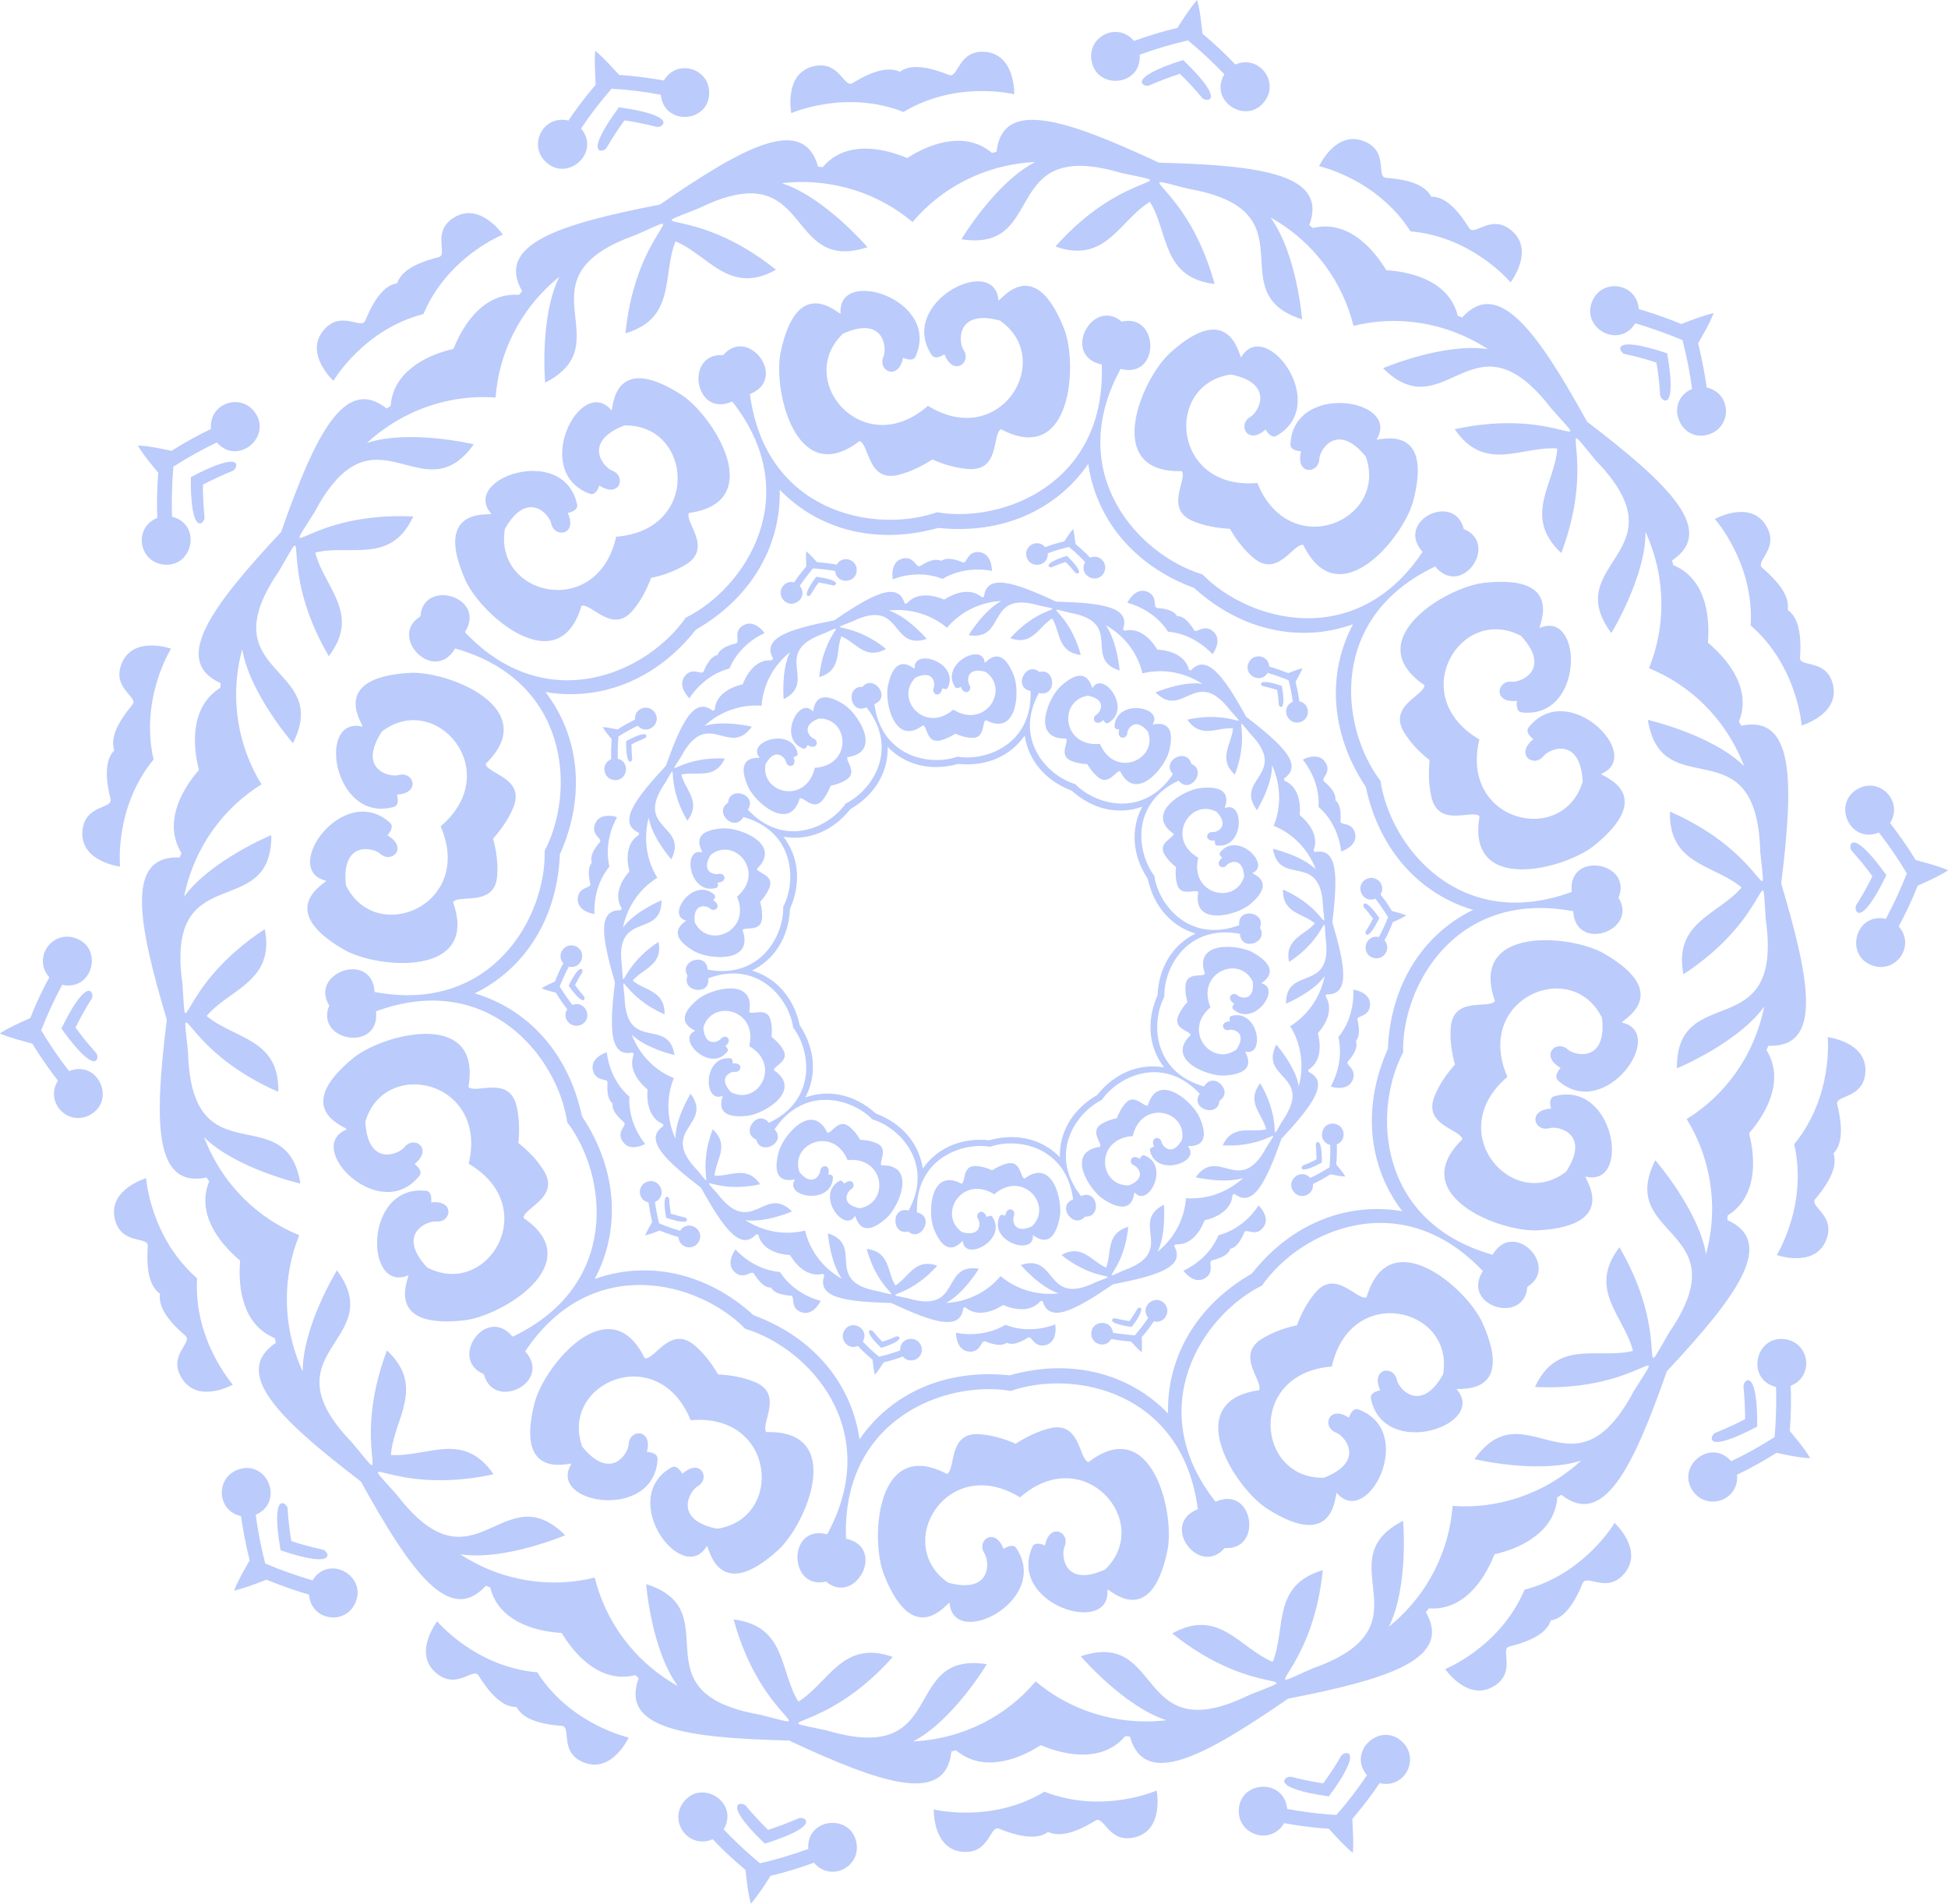 <svg width="1035" height="1012" viewBox="0 0 1035 1012" fill="none" xmlns="http://www.w3.org/2000/svg">
<g opacity="0.8" clip-path="url(#clip0_1503_12965)">
<path d="M324.766 47.125C333.667 47.62 342.445 48.733 351.099 50.341C352.706 67.039 376.813 65.431 376.813 49.228C376.813 36.241 359.629 31.046 352.706 42.796C346.648 41.683 338.613 40.446 328.97 39.828C324.766 35.251 321.305 31.293 316.236 26.964C315.742 33.643 316.236 38.838 316.483 45.023C310.178 52.444 305.357 58.999 302.019 64.07C288.791 60.855 280.508 76.687 289.78 85.84C301.401 97.219 319.45 81.016 308.695 68.276C313.64 60.978 318.956 53.928 324.89 47.249L324.766 47.125Z" fill="#567DF4" fill-opacity="0.5"/>
<path d="M631.113 21.398C638.036 27.088 644.464 33.148 650.522 39.456C641.992 53.804 662.514 66.792 672.033 53.681C679.698 43.167 668.819 28.943 656.332 34.262C652.129 29.809 646.319 24.119 638.901 17.935C638.159 11.75 637.788 6.555 636.058 0C631.731 5.071 629.011 9.524 625.549 14.843C616.03 17.069 608.365 19.666 602.555 21.769C593.777 11.379 577.706 19.295 579.931 32.159C582.651 48.115 606.758 45.765 605.522 29.067C613.805 26.098 622.211 23.501 630.989 21.522L631.113 21.398Z" fill="#567DF4" fill-opacity="0.5"/>
<path d="M893.942 180.708C896.167 189.367 897.898 198.025 899.011 206.683C883.681 213.362 892.706 235.873 908.036 230.802C920.398 226.72 920.027 208.909 906.799 205.941C905.934 199.88 904.574 191.84 902.225 182.44C905.316 176.998 908.036 172.545 910.508 166.361C903.956 167.969 899.134 169.948 893.324 172.174C884.299 168.463 876.634 165.99 870.7 164.258C869.711 150.652 852.033 147.684 846.346 159.31C839.176 173.906 860.068 186.027 868.846 171.803C877.253 174.277 885.659 177.245 893.819 180.708H893.942Z" fill="#567DF4" fill-opacity="0.5"/>
<path d="M1013.12 464.202C1009.9 472.489 1006.07 480.529 1001.99 488.321C985.673 484.611 979.739 508.235 995.192 513.183C1007.55 517.264 1017.82 502.422 1008.79 492.279C1011.76 486.837 1015.34 479.663 1018.93 470.634C1024.62 468.036 1029.44 466.057 1035.12 462.47C1028.94 459.873 1023.87 458.76 1017.82 457.028C1012.75 448.741 1007.93 442.185 1004.22 437.362C1011.39 425.859 998.901 412.995 987.404 419.056C973.063 426.601 982.83 448.741 998.283 442.433C1003.72 449.359 1008.67 456.657 1013.24 464.326L1013.12 464.202Z" fill="#567DF4" fill-opacity="0.5"/>
<path d="M942.898 763.651C935.357 768.475 927.692 772.804 919.78 776.515C908.777 763.899 890.11 779.483 899.629 792.594C907.294 803.108 924.231 797.171 922.871 783.689C928.434 781.091 935.604 777.257 943.887 772.062C950.069 773.299 955.014 774.536 961.813 774.907C958.352 769.217 954.89 765.259 950.934 760.435C951.676 750.788 951.676 742.624 951.429 736.44C964.038 731.369 961.442 713.558 948.585 711.702C932.514 709.352 927.445 733.1 943.64 737.058C943.887 745.84 943.64 754.746 942.898 763.528V763.651Z" fill="#567DF4" fill-opacity="0.5"/>
<path d="M710.233 964.521C701.332 964.026 692.555 962.913 683.901 961.305C682.294 944.607 658.187 946.215 658.187 962.418C658.187 975.406 675.371 980.601 682.294 968.85C688.351 969.963 696.387 971.2 706.03 971.819C710.233 976.395 713.695 980.353 718.764 984.682C719.258 978.003 718.764 972.808 718.516 966.624C724.821 959.203 729.643 952.647 732.981 947.576C746.209 950.792 754.492 934.96 745.22 925.807C733.599 914.427 715.549 930.63 726.305 943.37C721.36 950.668 716.044 957.718 710.11 964.397L710.233 964.521Z" fill="#567DF4" fill-opacity="0.5"/>
<path d="M403.887 990.248C396.964 984.558 390.536 978.498 384.478 972.19C393.008 957.842 372.486 944.854 362.967 957.965C355.302 968.479 366.181 982.827 378.667 977.384C382.871 981.837 388.681 987.527 396.099 993.711C396.841 999.896 397.211 1005.09 398.942 1011.65C403.269 1006.57 405.989 1002.12 409.45 996.804C418.97 994.577 426.635 991.98 432.445 989.877C441.222 1000.27 457.294 992.351 455.069 979.487C452.349 963.531 428.242 965.882 429.478 982.579C421.195 985.548 412.788 988.145 404.011 990.124L403.887 990.248Z" fill="#567DF4" fill-opacity="0.5"/>
<path d="M140.934 830.937C138.709 822.279 136.978 813.621 135.865 804.963C151.195 798.284 142.17 775.773 126.841 780.844C114.478 784.925 114.849 802.737 128.077 805.705C128.942 811.766 130.302 819.806 132.651 829.206C129.56 834.648 126.841 839.101 124.368 845.285C130.92 843.677 135.742 841.698 141.552 839.472C150.577 843.183 158.242 845.656 164.176 847.388C165.165 860.994 182.843 863.962 188.53 852.336C195.701 837.74 174.808 825.619 166.03 839.843C157.624 837.369 149.217 834.401 141.058 830.937H140.934Z" fill="#567DF4" fill-opacity="0.5"/>
<path d="M21.882 547.444C25.096 539.157 28.928 531.117 33.008 523.325C49.327 527.036 55.261 503.411 39.808 498.464C27.445 494.382 17.184 509.225 26.209 519.367C23.242 524.809 19.657 531.983 16.071 541.012C10.385 543.61 5.563 545.589 -0.124 549.176C6.058 551.773 11.126 552.886 17.184 554.618C22.253 562.905 27.074 569.461 30.783 574.285C23.613 585.788 36.099 598.651 47.596 592.59C61.937 585.045 52.17 562.905 36.717 569.213C31.277 562.287 26.332 554.989 21.758 547.321L21.882 547.444Z" fill="#567DF4" fill-opacity="0.5"/>
<path d="M92.102 247.995C99.643 243.171 107.308 238.842 115.22 235.131C126.222 247.748 144.89 232.163 135.371 219.052C127.706 208.538 110.769 214.475 112.129 227.957C106.566 230.555 99.396 234.389 91.113 239.584C84.931 238.347 79.986 237.11 73.187 236.739C76.648 242.429 80.11 246.387 84.066 251.211C83.324 260.859 83.324 269.022 83.571 275.206C70.962 280.278 73.558 298.089 86.415 299.944C102.486 302.294 107.555 278.546 91.36 274.588C91.113 265.806 91.36 256.901 92.102 248.119V247.995Z" fill="#567DF4" fill-opacity="0.5"/>
<path d="M331.813 63.947C337.5 64.813 343.063 65.926 348.874 67.41C351.717 68.152 361.607 61.597 328.846 57.02C309.189 83.613 320.81 81.139 322.294 78.542C325.261 73.347 328.475 68.523 331.813 63.947Z" fill="#567DF4" fill-opacity="0.5"/>
<path d="M626.909 39.209C630.989 43.167 634.945 47.496 638.777 52.073C640.632 54.299 652.5 54.794 628.64 31.912C597.115 41.807 607.994 46.63 610.591 45.394C616.03 43.044 621.47 40.941 626.909 39.209Z" fill="#567DF4" fill-opacity="0.5"/>
<path d="M880.096 192.706C881.085 198.272 881.703 204.086 882.074 210.023C882.321 212.991 891.47 220.289 885.783 187.759C854.505 177.245 860.44 187.511 863.283 188.13C869.093 189.367 874.657 190.851 880.096 192.706Z" fill="#567DF4" fill-opacity="0.5"/>
<path d="M994.821 465.686C992.349 470.758 989.505 475.829 986.291 480.9C984.684 483.374 987.898 494.753 1002.24 465.068C983.077 438.228 981.841 449.978 983.819 452.081C987.775 456.533 991.483 460.986 994.821 465.686Z" fill="#567DF4" fill-opacity="0.5"/>
<path d="M927.198 754.127C922.129 756.848 916.937 759.198 911.373 761.425C908.654 762.538 904.45 773.546 933.626 758.085C933.873 725.06 925.961 733.842 926.332 736.811C926.95 742.748 927.198 748.561 927.198 754.251V754.127Z" fill="#567DF4" fill-opacity="0.5"/>
<path d="M703.063 947.699C697.376 946.834 691.813 945.72 686.003 944.236C683.159 943.494 673.269 950.049 706.03 954.626C725.687 928.033 714.066 930.507 712.582 933.104C709.615 938.299 706.401 943.123 703.063 947.699Z" fill="#567DF4" fill-opacity="0.5"/>
<path d="M408.091 972.437C404.011 968.479 400.055 964.15 396.222 959.573C394.368 957.347 382.5 956.852 406.36 979.735C437.885 969.839 427.005 965.016 424.409 966.253C418.97 968.603 413.53 970.705 408.091 972.437Z" fill="#567DF4" fill-opacity="0.5"/>
<path d="M154.78 818.94C153.791 813.374 153.173 807.56 152.802 801.623C152.555 798.655 143.407 791.357 149.093 823.887C180.371 834.401 174.437 824.135 171.593 823.516C165.783 822.279 160.22 820.795 154.78 818.94Z" fill="#567DF4" fill-opacity="0.5"/>
<path d="M40.178 545.96C42.651 540.889 45.495 535.818 48.709 530.746C50.316 528.273 47.102 516.893 32.637 546.578C51.799 573.419 53.036 561.668 51.058 559.566C47.102 555.113 43.393 550.66 40.055 545.96H40.178Z" fill="#567DF4" fill-opacity="0.5"/>
<path d="M107.802 257.519C112.871 254.922 118.063 252.448 123.626 250.221C126.346 249.108 130.549 238.1 101.374 253.561C101.126 286.586 109.038 277.804 108.668 274.835C108.049 268.898 107.802 263.085 107.802 257.395V257.519Z" fill="#567DF4" fill-opacity="0.5"/>
<path d="M478.31 38.22C473.242 35.746 465.7 36.364 452.967 44.157C448.269 47.125 446.044 31.541 431.703 35.375C416.373 39.457 420.453 60.112 420.453 60.112C420.453 60.112 449.258 47.373 480.041 59.494C508.351 42.425 538.887 50.094 538.887 50.094C538.887 50.094 539.505 29.067 523.681 27.582C508.97 26.222 509.34 41.807 504.148 39.828C490.302 34.262 482.761 34.756 478.187 38.096L478.31 38.22Z" fill="#567DF4" fill-opacity="0.5"/>
<path d="M760.426 104.516C757.83 99.569 751.401 95.611 736.442 94.498C730.879 94.127 738.173 80.15 724.45 74.955C709.615 69.265 700.838 88.313 700.838 88.313C700.838 88.313 731.621 94.993 749.423 122.946C782.431 125.791 802.582 150.034 802.582 150.034C802.582 150.034 815.439 133.46 803.448 122.822C792.321 113.051 783.42 125.915 780.577 121.214C772.665 108.475 766.236 104.516 760.549 104.516H760.426Z" fill="#567DF4" fill-opacity="0.5"/>
<path d="M949.821 324.063C950.687 318.497 947.72 311.571 936.346 301.799C932.143 298.212 946.113 291.286 938.077 278.917C929.423 265.559 911.126 275.825 911.126 275.825C911.126 275.825 932.143 299.326 930.165 332.35C955.137 354.12 957.239 385.536 957.239 385.536C957.239 385.536 977.39 379.599 973.929 364.138C970.714 349.667 955.879 354.985 956.374 349.419C957.363 334.453 954.519 327.527 949.945 324.187L949.821 324.063Z" fill="#567DF4" fill-opacity="0.5"/>
<path d="M974.052 612.999C978.008 609.041 979.739 601.62 976.154 587.024C974.794 581.582 990.247 584.303 991.112 569.584C991.978 553.629 971.085 551.155 971.085 551.155C971.085 551.155 974.299 582.448 953.283 608.051C960.7 640.334 944.011 666.927 944.011 666.927C944.011 666.927 963.791 673.977 970.096 659.382C975.906 645.776 960.948 641.324 964.533 637.118C974.176 625.615 975.906 618.318 974.176 612.875L974.052 612.999Z" fill="#567DF4" fill-opacity="0.5"/>
<path d="M823.97 861.118C829.533 860.252 835.22 855.18 840.906 841.327C843.008 836.132 854.011 847.388 863.283 835.885C873.297 823.516 857.843 809.292 857.843 809.292C857.843 809.292 842.019 836.504 810 844.791C797.143 875.342 767.843 886.968 767.843 886.968C767.843 886.968 779.711 904.285 793.434 896.245C806.167 888.7 796.648 876.207 801.964 874.971C816.428 871.384 822.239 866.436 823.97 861.118Z" fill="#567DF4" fill-opacity="0.5"/>
<path d="M556.69 973.426C561.758 975.9 569.299 975.282 582.033 967.489C586.731 964.521 588.956 980.106 603.297 976.271C618.626 972.19 614.547 951.534 614.547 951.534C614.547 951.534 585.742 964.274 554.959 952.152C526.648 969.221 496.113 961.552 496.113 961.552C496.113 961.552 495.494 982.579 511.319 984.064C526.03 985.424 525.659 969.839 530.852 971.818C544.698 977.384 552.239 976.89 556.813 973.55L556.69 973.426Z" fill="#567DF4" fill-opacity="0.5"/>
<path d="M274.451 907.129C277.047 912.077 283.599 916.035 298.434 917.148C303.997 917.519 296.703 931.496 310.426 936.691C325.261 942.381 334.038 923.333 334.038 923.333C334.038 923.333 303.255 916.654 285.453 888.7C252.445 885.855 232.294 861.612 232.294 861.612C232.294 861.612 219.437 878.186 231.429 888.824C242.555 898.595 251.456 885.731 254.299 890.432C262.211 903.171 268.64 907.129 274.327 907.129H274.451Z" fill="#567DF4" fill-opacity="0.5"/>
<path d="M85.055 687.583C84.189 693.149 87.156 700.075 98.53 709.847C102.733 713.434 88.64 720.36 96.799 732.729C105.453 746.088 123.75 735.821 123.75 735.821C123.75 735.821 102.733 712.321 104.711 679.296C79.739 657.527 77.637 626.11 77.637 626.11C77.637 626.11 57.486 632.047 60.948 647.508C64.162 661.979 78.997 656.661 78.503 662.227C77.514 677.193 80.357 684.12 84.931 687.459L85.055 687.583Z" fill="#567DF4" fill-opacity="0.5"/>
<path d="M60.824 398.647C56.868 402.605 55.137 410.027 58.722 424.622C60.082 430.064 44.629 427.343 43.764 442.062C42.898 458.018 63.791 460.491 63.791 460.491C63.791 460.491 60.577 429.198 81.593 403.595C74.176 371.312 90.865 344.719 90.865 344.719C90.865 344.719 71.085 337.669 64.78 352.264C58.97 365.87 73.928 370.323 70.343 374.528C60.7 386.031 58.97 393.329 60.7 398.771L60.824 398.647Z" fill="#567DF4" fill-opacity="0.5"/>
<path d="M211.03 150.529C205.467 151.394 199.78 156.466 194.093 170.319C191.992 175.514 180.989 164.258 171.717 175.761C161.703 188.13 177.157 202.354 177.157 202.354C177.157 202.354 192.981 175.143 225 166.855C237.857 136.304 267.157 124.678 267.157 124.678C267.157 124.678 255.288 107.361 241.566 115.401C228.832 122.946 238.352 135.439 233.036 136.676C218.571 140.262 212.761 145.21 211.03 150.529Z" fill="#567DF4" fill-opacity="0.5"/>
<path d="M497.843 272.238C464.341 283.865 406.607 272.238 398.448 209.404C418.97 201.241 397.459 173.04 384.231 188.748C363.709 187.264 368.777 222.391 389.052 213.362C428.242 263.085 396.099 312.56 364.327 328.269C344.052 357.459 290.522 381.949 247.005 335.937C258.874 317.26 224.876 307.118 223.393 327.526C205.962 338.287 230.687 363.767 241.813 344.595C302.761 361.788 305.852 420.664 289.409 452.081C290.151 487.579 261.223 538.91 199.038 527.159C197.679 505.019 164.176 516.893 174.931 534.333C167.143 553.381 202.129 559.442 199.78 537.425C259.121 515.533 296.209 561.297 301.401 596.425C322.912 624.749 329.588 683.254 272.349 710.342C258.256 693.273 238.104 722.463 257.143 730.255C262.088 750.169 293.86 734.585 279.025 718.134C314.135 665.443 371.126 680.78 395.975 706.136C429.973 716.402 469.78 759.817 439.492 815.353C418.104 809.787 418.97 845.285 438.874 840.462C454.574 853.696 471.14 822.28 449.506 817.703C447.033 754.375 502.047 733.224 537.033 739.161C570.536 727.534 628.269 739.161 636.429 801.995C615.907 810.158 637.418 838.359 650.646 822.651C671.168 824.135 666.099 789.007 645.824 798.037C606.635 748.314 638.777 698.839 670.549 683.13C690.824 653.94 744.354 629.45 787.871 675.462C776.003 694.138 810 704.281 811.484 683.872C828.915 673.111 804.19 647.632 793.063 666.803C732.115 649.611 729.025 590.735 745.467 559.318C744.725 523.82 773.654 472.489 835.838 484.24C837.198 506.38 870.701 494.506 859.945 477.066C867.733 458.018 832.747 451.957 835.096 473.973C775.756 495.866 738.668 450.102 733.475 414.974C711.964 386.649 705.288 328.145 762.527 301.057C776.621 318.126 796.772 288.936 777.734 281.143C772.788 261.23 741.016 276.814 755.852 293.265C720.742 345.956 663.75 330.619 638.901 305.263C604.904 294.996 565.096 251.582 595.385 196.046C616.772 201.612 615.907 166.113 596.003 170.937C580.302 157.702 563.736 189.119 585.371 193.696C587.843 257.024 532.83 278.175 497.843 272.238ZM358.887 128.265C376.442 135.439 387.445 157.208 412.294 143.355C367.788 107.609 337.624 124.307 371.25 110.701C432.445 80.768 416.25 146.076 460.879 131.357C460.879 131.357 438.132 104.764 415.385 97.343C442.706 94.25 467.308 103.156 484.863 117.999C499.698 100.311 522.569 87.448 550.014 86.087C528.75 97.095 510.824 127.151 510.824 127.151C557.184 134.325 530.357 72.605 595.755 91.9C631.236 99.693 598.723 88.313 560.769 130.986C587.473 140.51 594.766 117.133 610.962 107.238C620.975 123.317 617.143 147.56 645.33 150.9C630.247 95.858 596.126 91.529 631.36 100.311C698.489 112.062 646.937 155.476 691.813 169.7C691.813 169.7 689.093 134.82 675 115.525C698.983 129.007 713.571 150.652 719.135 173.164C741.511 167.598 767.473 170.566 790.591 185.532C766.978 181.945 734.835 195.675 734.835 195.675C768.214 228.823 782.679 163.021 824.217 217.073C848.324 244.284 828.668 215.96 772.912 228.081C788.984 251.582 808.516 236.863 827.431 238.347C826.071 257.272 808.764 274.464 829.533 293.883C849.684 240.45 824.588 216.825 847.953 244.779C895.302 293.76 828.173 298.583 856.113 336.432C856.113 336.432 874.409 306.623 874.286 282.628C885.659 307.613 884.794 333.835 876.14 355.109C897.528 363.767 916.813 381.455 926.703 407.182C909.643 390.36 875.522 382.568 875.522 382.568C883.063 428.951 933.379 384.299 935.234 452.452C938.819 488.692 939.56 454.183 887.266 431.301C886.525 459.749 910.879 459.378 925.343 471.623C913.104 486.095 888.997 489.929 894.437 517.759C942.157 486.466 935.604 452.575 938.201 488.816C947.72 556.35 890.604 520.728 890.975 567.729C890.975 567.729 923.242 554.371 937.335 534.952C931.896 561.916 915.824 582.572 896.168 594.693C908.283 614.236 913.599 639.963 906.429 666.556C902.473 642.932 879.478 616.586 879.478 616.586C858.338 658.516 925.343 652.084 886.772 708.239C868.352 739.656 889.244 712.197 860.44 662.845C843.132 685.357 863.036 699.457 867.61 717.887C849.19 722.463 827.431 711.331 815.563 737.058C872.555 739.779 887.266 708.486 867.981 739.408C835.962 799.645 810.742 737.182 783.42 775.402C783.42 775.402 817.418 783.565 840.165 776.144C819.89 794.697 794.794 801.995 771.799 800.263C770.069 823.269 759.313 847.141 737.926 864.457C748.558 843.059 745.467 808.179 745.467 808.179C703.681 829.701 761.662 863.839 697.5 886.597C664.121 901.193 697.129 891.174 702.816 834.401C675.618 842.441 683.407 865.57 676.236 883.134C658.681 875.96 647.679 854.191 622.83 868.044C667.335 903.79 697.5 887.092 663.874 900.698C602.679 930.63 618.874 865.323 574.245 880.166C574.245 880.166 596.992 906.759 619.739 914.18C592.418 917.272 567.816 908.366 550.261 893.524C535.426 911.211 512.555 924.075 485.11 925.435C506.374 914.427 524.299 884.371 524.299 884.371C477.94 877.197 504.767 938.917 439.368 919.622C403.887 911.83 436.401 923.209 474.354 880.537C447.651 871.013 440.357 894.39 424.162 904.285C414.148 888.205 417.981 864.086 389.794 860.623C404.876 915.664 438.997 919.993 403.764 911.211C336.635 899.461 388.187 856.046 343.31 841.822C343.31 841.822 346.03 876.702 360.124 895.998C336.14 882.516 321.552 860.87 315.989 838.359C293.613 843.925 267.527 840.956 244.533 825.99C268.146 829.577 300.288 815.848 300.288 815.848C266.909 782.699 252.445 848.501 210.907 794.45C186.799 767.238 206.456 795.563 262.212 783.441C246.14 759.941 226.607 774.66 207.692 773.175C209.052 754.251 226.36 737.058 205.591 717.639C185.44 771.073 210.536 794.697 187.17 766.744C139.821 717.763 206.951 712.939 179.011 675.091C179.011 675.091 160.714 704.899 160.838 728.895C149.464 703.91 150.33 677.688 158.984 656.414C137.596 647.755 118.31 630.068 108.42 604.341C125.481 621.162 159.602 628.955 159.602 628.955C152.06 582.572 101.745 627.223 99.89 559.071C96.305 522.83 95.563 557.339 147.857 580.222C148.599 551.773 124.245 552.144 109.78 539.899C122.019 525.428 146.126 521.593 140.687 493.763C92.967 525.057 99.519 558.947 96.923 522.707C87.404 455.173 144.519 490.795 144.148 443.793C144.148 443.793 111.882 457.152 97.788 476.571C103.228 449.607 119.299 428.951 138.956 416.829C126.841 397.287 121.525 371.559 128.695 344.967C132.651 368.591 155.646 394.937 155.646 394.937C176.786 353.006 109.78 359.438 148.352 303.284C166.772 271.867 145.879 299.326 174.684 348.677C191.992 326.166 172.088 312.065 167.514 293.636C185.934 289.059 207.692 300.191 219.56 274.464C162.569 271.743 147.857 303.036 167.143 272.114C199.162 211.878 224.382 274.341 251.703 236.121C251.703 236.121 217.706 227.957 194.959 235.379C215.234 216.825 240.33 209.528 263.324 211.26C264.931 188.253 275.81 164.382 297.198 147.065C286.566 168.463 289.657 203.343 289.657 203.343C331.442 181.822 273.462 147.684 337.624 124.925C371.003 110.33 337.995 120.349 332.308 177.122C359.505 169.082 351.717 145.952 358.887 128.388V128.265ZM493.146 215.589C459.025 245.645 421.937 202.478 447.775 177.369C469.533 167.474 471.387 184.667 469.409 189.49C466.071 197.035 477.321 202.725 479.794 190.109C482.39 191.222 485.357 191.84 486.47 189.367C500.069 158.816 444.313 141.499 446.662 166.732C445.673 167.226 423.668 144.715 414.766 187.264C410.563 207.054 422.926 260.364 456.676 234.389C461.992 236.121 460.879 256.529 477.445 252.324C483.75 250.716 489.808 247.748 495.371 244.161C501.429 246.882 507.981 248.737 514.409 249.232C531.47 250.592 527.019 230.679 531.841 228.081C569.423 248.119 572.761 193.448 565.343 174.648C549.396 134.202 531.593 160.053 530.481 159.682C528.626 134.449 476.58 160.795 495 188.625C496.484 190.851 499.327 189.861 501.799 188.253C506.374 200.251 516.511 192.83 511.937 185.903C509.093 181.574 508.104 164.134 531.223 170.319C561.016 190.851 531.593 239.584 492.898 215.589H493.146ZM327.363 285.349C317.349 329.753 262.088 316.642 268.269 281.02C280.014 260.24 291.758 272.98 292.871 278.175C294.602 286.215 307.088 284.236 301.648 272.609C304.492 271.99 307.212 270.63 306.593 268.032C299.67 235.379 244.286 254.179 261.099 273.104C260.481 274.093 229.574 268.775 247.376 308.478C255.659 326.908 296.951 362.778 308.942 321.961C314.258 320.229 325.385 337.422 336.264 324.311C340.467 319.363 343.558 313.426 345.907 307.118C352.459 305.757 358.764 303.407 364.327 300.068C378.915 291.162 363.585 277.556 366.058 272.609C408.214 266.672 378.791 220.536 361.854 209.652C325.261 186.274 325.879 217.691 324.89 218.062C308.571 198.643 281.868 250.716 313.269 262.343C315.865 263.332 317.473 260.735 318.462 258.014C329.217 265.064 333.049 253.066 325.261 250.098C320.44 248.242 309.437 234.76 331.69 226.102C367.788 225.236 372.734 281.886 327.239 285.225L327.363 285.349ZM234.148 439.217C252.198 481.024 199.657 502.916 183.832 470.51C181.113 446.762 198.173 450.225 202.005 453.689C208.187 459.254 217.088 450.349 205.838 443.917C207.692 441.691 209.176 439.093 207.198 437.238C182.349 414.85 148.723 462.594 173.324 468.036C173.448 469.15 145.261 483.126 182.967 504.772C200.522 514.791 254.918 519.614 240.701 479.416C243.915 474.963 263.077 482.261 264.19 465.192C264.684 458.76 263.695 452.081 261.964 445.649C266.415 440.701 270.247 435.135 272.72 429.075C279.272 413.366 258.874 411.387 258.008 405.945C288.668 376.26 237.734 356.346 217.582 357.583C174.19 360.18 193.228 385.165 192.61 386.155C168.008 380.094 177.033 437.733 209.176 428.827C211.772 428.085 211.648 425.117 210.907 422.272C223.764 421.53 219.808 409.655 211.772 411.882C206.703 413.242 189.89 408.79 202.871 388.752C231.552 366.736 268.764 409.779 234.025 439.217H234.148ZM249.231 618.565C288.42 641.818 258.874 690.428 226.854 673.483C210.659 655.919 226.484 648.745 231.676 649.116C239.959 649.982 241.813 637.489 229.08 638.974C229.327 636.129 229.08 633.036 226.236 632.789C192.981 629.326 193.846 687.707 216.964 677.688C217.706 678.554 203.118 706.384 246.387 701.683C266.415 699.581 313.393 671.256 278.159 647.261C278.159 641.695 297.94 636.376 288.791 621.905C285.33 616.339 280.632 611.515 275.44 607.433C276.058 600.754 275.934 594.075 274.451 587.767C270.495 571.192 252.816 581.582 248.86 577.624C256.277 535.694 203.365 549.423 187.665 562.287C154.038 589.869 184.203 598.899 184.327 600.135C160.838 609.659 202.006 651.095 222.775 624.873C224.506 622.77 222.527 620.42 220.302 618.565C230.316 610.402 220.055 603.104 214.863 609.659C211.525 613.741 195.33 619.926 194.093 596.054C204.354 561.421 259.739 574.285 248.984 618.565H249.231ZM366.799 754.746C412.17 750.54 416.745 807.19 381.016 812.384C357.651 807.684 366.181 792.471 370.632 789.873C377.802 785.668 372.115 774.536 362.596 783.194C361.113 780.72 359.011 778.494 356.662 779.854C327.734 796.552 362.72 843.43 375.577 821.537C376.69 821.785 381.264 852.954 413.407 823.764C428.365 810.158 449.753 759.817 407.102 761.054C403.887 756.601 416.744 740.645 400.797 734.337C394.739 731.863 388.187 730.75 381.511 730.379C378.173 724.566 374.093 719.247 369.148 715.042C356.168 703.91 348.008 722.71 342.569 721.845C323.901 683.501 289.162 725.803 284.093 745.345C273.214 787.399 302.885 777.01 303.626 777.875C290.275 799.397 347.885 808.674 349.368 775.278C349.368 772.557 346.525 771.815 343.681 771.567C347.019 759.199 334.409 759.198 334.038 767.486C333.791 772.681 324.272 787.276 309.313 768.723C297.321 734.585 349.739 712.444 366.923 754.622L366.799 754.746ZM541.854 795.81C575.975 765.754 613.063 808.921 587.225 834.03C565.467 843.925 563.613 826.732 565.591 821.908C568.929 814.363 557.679 808.674 555.206 821.29C552.61 820.177 549.643 819.558 548.53 822.032C534.931 852.583 590.687 869.9 588.338 844.667C589.327 844.172 611.332 866.684 620.233 824.135C624.437 804.345 612.074 751.035 578.324 777.01C573.008 775.278 574.121 754.869 557.555 759.075C551.25 760.683 545.192 763.651 539.629 767.238C533.571 764.517 527.019 762.662 520.591 762.167C503.53 760.806 507.981 780.72 503.159 783.318C465.577 763.28 462.239 817.95 469.657 836.751C485.604 877.197 503.407 851.346 504.519 851.717C506.374 876.95 558.42 850.604 540 822.774C538.516 820.548 535.673 821.537 533.201 823.145C528.626 811.148 518.489 818.569 523.063 825.495C525.907 829.948 526.896 847.265 503.777 841.08C473.984 820.548 503.407 771.815 542.102 795.81H541.854ZM707.637 726.05C717.651 681.646 772.912 694.757 766.731 730.379C754.986 751.159 743.242 738.419 742.129 733.224C740.398 725.184 728.036 727.163 733.352 738.79C730.508 739.408 727.788 740.769 728.407 743.366C735.33 776.02 790.714 757.219 773.901 738.295C774.519 737.306 805.426 742.624 787.624 702.92C779.341 684.491 738.049 648.621 726.058 689.438C720.742 691.17 709.615 673.977 698.736 687.088C694.533 692.036 691.442 697.973 689.093 704.281C682.541 705.641 676.236 707.992 670.673 711.331C656.085 720.237 671.415 733.842 668.942 738.79C626.786 744.727 656.209 790.863 673.269 801.747C709.863 825.124 709.121 793.708 710.234 793.336C726.552 812.756 753.132 760.683 721.854 749.056C719.258 748.067 717.651 750.664 716.662 753.385C705.907 746.335 702.074 758.333 709.863 761.301C714.684 763.157 725.687 776.639 703.434 785.297C667.335 786.163 662.39 729.513 707.885 726.174L707.637 726.05ZM800.852 572.182C782.802 530.375 835.343 508.482 851.168 540.889C853.887 564.637 836.827 561.174 832.994 557.71C826.813 552.144 817.912 561.05 829.162 567.482C827.308 569.708 825.824 572.306 827.802 574.161C852.651 596.548 886.277 548.805 861.676 543.363C861.552 542.249 889.739 528.273 852.033 506.627C834.478 496.608 780.082 491.784 794.299 531.983C791.085 536.436 771.923 529.138 770.81 546.207C770.316 552.639 771.305 559.318 773.036 565.75C768.585 570.698 764.753 576.264 762.28 582.324C755.728 598.033 776.126 600.012 776.992 605.454C746.332 635.139 797.267 655.053 817.418 653.816C860.81 651.219 841.772 626.234 842.39 625.244C866.992 631.305 857.967 573.666 825.824 582.572C823.228 583.314 823.352 586.282 824.093 589.127C811.236 589.869 815.192 601.743 823.228 599.517C828.297 598.156 845.11 602.609 832.129 622.647C803.448 644.663 766.236 601.62 800.975 572.182H800.852ZM785.769 392.834C746.58 369.58 776.126 320.971 808.146 337.916C824.341 355.48 808.517 362.654 803.324 362.283C795.041 361.417 793.187 373.91 805.92 372.425C805.673 375.27 805.92 378.362 808.764 378.61C842.019 382.073 841.154 323.692 818.036 333.711C817.294 332.845 831.882 305.015 788.613 309.715C768.585 311.818 721.607 340.143 756.841 364.138C756.841 369.704 737.06 375.023 746.209 389.494C749.67 395.06 754.368 399.884 759.56 403.966C758.942 410.645 759.066 417.324 760.549 423.632C764.505 440.206 782.184 429.817 786.14 433.775C778.723 475.705 831.635 461.976 847.335 449.112C880.962 421.53 850.797 412.5 850.673 411.263C874.162 401.739 832.994 360.304 812.225 386.526C810.494 388.628 812.473 390.979 814.698 392.834C804.684 400.997 814.945 408.295 820.137 401.739C823.475 397.658 839.67 391.473 840.907 415.345C830.646 449.978 775.261 437.114 786.017 392.834H785.769ZM668.201 256.653C622.83 260.859 618.256 204.209 653.984 199.014C677.349 203.715 668.819 218.928 664.368 221.526C657.198 225.731 663.008 236.863 672.404 228.205C673.887 230.679 675.989 232.905 678.338 231.544C707.266 214.846 672.28 167.969 659.423 189.861C658.31 189.614 653.736 158.445 621.593 187.635C606.635 201.241 585.247 251.582 627.898 250.345C631.113 254.798 618.255 270.754 634.203 277.062C640.261 279.535 646.813 280.649 653.489 281.02C656.827 286.833 660.907 292.152 665.852 296.357C678.832 307.489 686.992 288.688 692.431 289.554C711.099 327.898 745.838 285.596 750.907 266.053C761.786 223.999 732.115 234.389 731.374 233.523C744.725 212.002 687.115 202.725 685.632 236.121C685.632 238.842 688.475 239.584 691.319 239.831C687.981 252.324 700.591 252.2 700.962 243.913C701.209 238.718 710.728 224.123 725.687 242.676C737.679 276.814 685.261 298.954 668.077 256.777L668.201 256.653ZM482.019 83.984C467.308 77.8 448.517 75.326 437.143 88.808C436.401 88.808 435.536 88.684 434.67 88.561C426.882 61.102 396.099 77.305 350.604 108.722C296.456 119.235 263.324 129.996 277.418 154.734C276.799 155.352 276.305 156.095 275.81 156.713C258.256 155.352 246.882 170.442 240.948 185.409C225.371 188.996 208.805 198.149 207.569 215.712C206.951 216.083 206.209 216.578 205.467 217.073C183.091 199.509 167.637 230.679 149.341 282.751C111.635 323.074 91.236 351.275 117.198 363.025C117.198 363.891 117.198 364.757 117.074 365.499C102.115 374.775 101.745 393.7 105.701 409.161C95.192 421.282 87.157 438.351 96.429 453.317C96.181 454.06 95.81 454.802 95.44 455.668C67.005 454.554 72.816 488.94 88.64 541.878C81.841 596.672 81.841 631.552 109.78 625.739C110.275 626.481 110.769 627.223 111.14 627.842C104.464 644.168 115.343 659.629 127.582 669.896C126.223 685.851 129.684 704.405 146.003 711.084C146.126 711.826 146.374 712.692 146.621 713.558C123.008 729.39 147.857 753.756 191.745 787.276C218.448 835.638 238.97 863.839 258.132 842.688C258.997 843.059 259.739 843.306 260.481 843.554C264.56 860.623 282.486 866.807 298.434 867.797C306.717 881.526 320.44 894.513 337.5 890.184C338.118 890.679 338.736 891.298 339.354 891.792C329.464 918.509 363.956 923.58 419.217 924.941C469.286 948.318 502.418 959.079 505.508 930.754C506.374 930.507 507.239 930.259 507.981 930.136C521.332 941.515 539.505 936.073 552.981 927.415C567.692 933.599 586.484 936.073 597.857 922.591C598.599 922.591 599.464 922.714 600.33 922.838C608.118 950.297 638.901 934.094 684.396 902.677C738.544 892.163 771.676 881.402 757.582 856.665C758.201 856.046 758.695 855.304 759.19 854.686C776.744 856.046 788.118 840.956 794.052 825.99C809.629 822.403 826.195 813.25 827.431 795.687C828.049 795.316 828.791 794.821 829.533 794.326C851.909 811.89 867.363 780.72 885.659 728.648C923.365 688.325 943.764 660.124 917.802 648.374C917.802 647.508 917.802 646.642 917.926 645.9C932.885 636.623 933.255 617.699 929.299 602.238C939.808 590.117 947.843 573.048 938.571 558.081C938.819 557.339 939.19 556.597 939.56 555.731C967.995 556.845 962.184 522.459 946.36 469.521C953.159 414.727 953.159 379.847 925.22 385.66C924.725 384.918 924.231 384.176 923.86 383.557C930.536 367.23 919.657 351.769 907.418 341.503C908.777 325.547 905.316 306.994 888.997 300.315C888.874 299.573 888.626 298.707 888.379 297.841C911.992 282.009 887.143 257.643 843.255 224.123C816.552 175.761 796.03 147.56 776.868 168.711C776.003 168.34 775.261 168.092 774.519 167.845C770.44 150.776 752.514 144.592 736.566 143.602C728.283 129.873 714.56 116.885 697.5 121.214C696.882 120.72 696.264 120.101 695.646 119.607C705.536 92.89 671.044 87.819 615.783 86.458C565.714 63.081 532.582 52.32 529.492 80.645C528.626 80.892 527.761 81.139 527.019 81.263C513.668 69.884 495.495 75.326 482.019 83.984ZM414.272 260.24C434.423 281.143 465.082 289.925 498.462 280.525C532.953 284.236 561.758 270.506 578.201 246.511C582.28 275.206 601.813 300.439 634.451 312.437C660.165 335.814 691.566 341.503 718.887 331.732C705.288 357.335 706.401 389.247 725.687 418.19C732.857 452.204 754.863 475.334 782.679 483.497C756.593 496.237 738.791 522.707 737.431 557.339C723.214 589.003 727.418 620.668 745.096 643.674C716.538 638.726 686.621 649.487 665.11 676.822C634.945 694.138 619.863 722.216 620.604 751.159C600.453 730.255 569.794 721.474 536.415 730.874C501.923 727.163 473.118 740.893 456.676 764.888C452.596 736.192 433.063 710.96 400.426 698.962C374.712 675.585 343.31 669.896 315.989 679.667C329.588 654.063 328.475 622.152 309.19 593.209C302.019 559.195 280.014 536.065 252.198 527.901C278.283 515.162 296.085 488.692 297.445 454.06C311.662 422.395 307.459 390.731 289.78 367.725C318.338 372.673 348.256 361.912 369.766 334.577C399.931 317.26 415.014 289.183 414.272 260.24Z" fill="#567DF4" fill-opacity="0.5"/>
<path d="M431.951 302.047C435.907 302.294 439.863 302.789 443.695 303.407C444.437 310.829 455.192 310.086 455.192 302.913C455.192 297.099 447.527 294.873 444.56 300.068C441.841 299.573 438.379 299.078 434.052 298.707C432.198 296.728 430.714 294.873 428.365 293.017C428.118 295.986 428.365 298.336 428.365 301.057C425.522 304.397 423.42 307.242 421.937 309.468C416.126 307.984 412.418 315.034 416.497 319.116C421.69 324.187 429.725 317.013 424.904 311.323C427.129 308.107 429.478 305.015 432.074 301.923L431.951 302.047Z" fill="#567DF4" fill-opacity="0.5"/>
<path d="M567.94 290.667C571.03 293.141 573.874 295.862 576.593 298.707C572.761 305.139 581.909 310.829 586.113 305.015C589.451 300.315 584.753 294.007 579.19 296.357C577.335 294.378 574.739 291.904 571.401 289.059C571.03 286.338 570.907 283.988 570.165 281.143C568.187 283.37 567.074 285.349 565.467 287.699C561.264 288.688 557.802 289.802 555.33 290.791C551.497 286.215 544.327 289.678 545.316 295.368C546.552 302.418 557.184 301.428 556.69 294.007C560.398 292.646 564.107 291.533 567.94 290.667Z" fill="#567DF4" fill-opacity="0.5"/>
<path d="M684.643 361.417C685.632 365.251 686.374 369.086 686.868 372.92C680.069 375.889 684.025 385.907 690.948 383.681C696.387 381.949 696.264 373.91 690.33 372.673C689.959 369.952 689.341 366.365 688.352 362.283C689.712 359.809 690.948 357.83 692.06 355.109C689.217 355.851 686.992 356.717 684.396 357.706C680.44 356.098 676.978 354.985 674.382 354.243C674.011 348.182 666.099 346.822 663.503 352.017C660.288 358.449 669.56 363.891 673.517 357.583C677.225 358.696 680.934 359.933 684.643 361.541V361.417Z" fill="#567DF4" fill-opacity="0.5"/>
<path d="M737.555 487.332C736.071 491.042 734.464 494.629 732.61 497.969C725.316 496.361 722.72 506.751 729.519 508.977C734.959 510.709 739.533 504.277 735.577 499.701C736.937 497.351 738.42 494.135 740.028 490.053C742.5 488.94 744.725 487.95 747.198 486.466C744.478 485.353 742.253 484.858 739.533 484.116C737.308 480.405 735.206 477.56 733.475 475.334C736.69 470.263 731.126 464.573 725.934 467.171C719.506 470.51 723.832 480.405 730.756 477.56C733.104 480.653 735.33 483.869 737.431 487.208L737.555 487.332Z" fill="#567DF4" fill-opacity="0.5"/>
<path d="M706.401 620.297C703.063 622.399 699.602 624.378 696.14 625.986C691.195 620.42 682.912 627.347 687.239 633.16C690.577 637.86 698.118 635.263 697.624 629.202C700.096 627.965 703.31 626.357 706.896 624.007C709.615 624.502 711.841 625.12 714.808 625.244C713.201 622.647 711.717 620.915 709.986 618.812C710.357 614.483 710.357 610.896 710.234 608.175C715.797 605.949 714.684 598.033 708.997 597.167C701.827 596.054 699.602 606.691 706.772 608.423C706.896 612.257 706.772 616.215 706.401 620.173V620.297Z" fill="#567DF4" fill-opacity="0.5"/>
<path d="M603.049 709.6C599.093 709.352 595.137 708.857 591.305 708.239C590.563 700.818 579.808 701.56 579.808 708.734C579.808 714.547 587.473 716.773 590.44 711.579C593.159 712.073 596.621 712.568 600.948 712.939C602.802 714.918 604.286 716.773 606.635 718.629C606.882 715.66 606.635 713.31 606.635 710.589C609.478 707.249 611.58 704.405 613.063 702.178C618.874 703.662 622.582 696.612 618.503 692.531C613.31 687.459 605.275 694.633 610.096 700.323C607.871 703.539 605.522 706.631 602.926 709.723L603.049 709.6Z" fill="#567DF4" fill-opacity="0.5"/>
<path d="M467.06 720.979C463.97 718.505 461.126 715.784 458.407 712.939C462.239 706.507 453.091 700.818 448.887 706.631C445.549 711.331 450.247 717.639 455.81 715.289C457.665 717.268 460.261 719.742 463.599 722.587C463.97 725.308 464.093 727.658 464.835 730.503C466.813 728.276 467.926 726.297 469.533 723.947C473.736 722.958 477.198 721.845 479.67 720.855C483.503 725.432 490.673 721.968 489.684 716.279C488.448 709.228 477.816 710.218 478.31 717.639C474.602 719 470.893 720.113 467.06 720.979Z" fill="#567DF4" fill-opacity="0.5"/>
<path d="M350.234 650.229C349.245 646.395 348.503 642.561 348.008 638.726C354.808 635.758 350.852 625.739 343.929 627.965C338.489 629.697 338.613 637.737 344.547 638.974C344.918 641.695 345.536 645.282 346.525 649.363C345.165 651.837 343.929 653.816 342.816 656.537C345.659 655.795 347.885 654.929 350.481 653.94C354.437 655.548 357.898 656.661 360.495 657.403C360.865 663.464 368.778 664.824 371.374 659.63C374.588 653.198 365.316 647.755 361.36 654.064C357.651 652.95 353.942 651.713 350.234 650.106V650.229Z" fill="#567DF4" fill-opacity="0.5"/>
<path d="M297.321 524.314C298.805 520.604 300.412 517.017 302.267 513.677C309.56 515.285 312.157 504.895 305.357 502.669C299.918 500.937 295.343 507.369 299.299 511.946C297.94 514.296 296.456 517.512 294.849 521.593C292.376 522.707 290.151 523.696 287.679 525.18C290.398 526.293 292.624 526.788 295.343 527.53C297.569 531.241 299.67 534.086 301.401 536.312C298.187 541.383 303.75 547.073 308.942 544.476C315.371 541.136 310.92 531.241 304.121 534.086C301.772 530.994 299.547 527.778 297.445 524.438L297.321 524.314Z" fill="#567DF4" fill-opacity="0.5"/>
<path d="M328.599 391.35C331.937 389.247 335.398 387.268 338.86 385.66C343.805 391.226 352.088 384.299 347.761 378.486C344.423 373.786 336.882 376.383 337.376 382.444C334.904 383.681 331.69 385.289 328.104 387.639C325.385 387.144 323.159 386.526 320.192 386.402C321.799 389 323.283 390.731 325.014 392.834C324.643 397.163 324.643 400.75 324.766 403.471C319.203 405.697 320.316 413.613 326.003 414.479C333.173 415.592 335.398 404.955 328.228 403.224C328.104 399.389 328.228 395.431 328.599 391.473V391.35Z" fill="#567DF4" fill-opacity="0.5"/>
<path d="M435.041 309.592C437.514 309.963 440.11 310.458 442.582 311.076C443.819 311.447 448.269 308.479 433.681 306.5C424.904 318.25 430.096 317.26 430.714 316.023C432.074 313.797 433.434 311.571 434.918 309.592H435.041Z" fill="#567DF4" fill-opacity="0.5"/>
<path d="M566.085 298.583C567.94 300.315 569.67 302.294 571.277 304.273C572.143 305.263 577.335 305.51 566.827 295.368C552.857 299.82 557.679 301.923 558.791 301.428C561.264 300.315 563.613 299.449 566.085 298.707V298.583Z" fill="#567DF4" fill-opacity="0.5"/>
<path d="M678.585 366.736C678.956 369.209 679.327 371.807 679.45 374.404C679.45 375.765 683.654 378.981 681.058 364.509C667.211 359.809 669.808 364.509 671.044 364.633C673.64 365.251 676.113 365.87 678.461 366.612L678.585 366.736Z" fill="#567DF4" fill-opacity="0.5"/>
<path d="M729.519 488.074C728.407 490.3 727.17 492.527 725.687 494.877C724.945 495.99 726.429 501.061 732.857 487.827C724.327 475.829 723.832 481.147 724.698 482.137C726.429 484.116 728.036 486.095 729.519 488.198V488.074Z" fill="#567DF4" fill-opacity="0.5"/>
<path d="M699.478 616.091C697.253 617.328 694.904 618.318 692.431 619.307C691.195 619.802 689.341 624.749 702.321 617.823C702.445 603.104 698.983 607.062 699.107 608.299C699.354 610.896 699.478 613.494 699.478 616.091Z" fill="#567DF4" fill-opacity="0.5"/>
<path d="M599.959 702.054C597.486 701.683 594.89 701.189 592.418 700.57C591.181 700.199 586.731 703.168 601.319 705.147C610.096 693.396 604.904 694.386 604.286 695.623C602.926 697.849 601.566 700.075 600.082 702.054H599.959Z" fill="#567DF4" fill-opacity="0.5"/>
<path d="M468.915 713.063C467.06 711.331 465.33 709.352 463.723 707.373C462.857 706.384 457.665 706.136 468.173 716.279C482.143 711.826 477.321 709.723 476.209 710.218C473.736 711.331 471.387 712.197 468.915 712.939V713.063Z" fill="#567DF4" fill-opacity="0.5"/>
<path d="M356.415 644.911C356.044 642.437 355.673 639.839 355.549 637.242C355.549 635.881 351.346 632.665 353.942 647.137C367.788 651.837 365.192 647.137 363.956 647.013C361.36 646.395 358.887 645.776 356.538 645.034L356.415 644.911Z" fill="#567DF4" fill-opacity="0.5"/>
<path d="M305.481 523.572C306.593 521.346 307.83 519.12 309.313 516.769C310.055 515.656 308.571 510.585 302.143 523.82C310.673 535.817 311.168 530.499 310.302 529.509C308.571 527.53 306.964 525.551 305.481 523.449V523.572Z" fill="#567DF4" fill-opacity="0.5"/>
<path d="M335.522 395.555C337.747 394.318 340.096 393.329 342.569 392.339C343.805 391.844 345.659 386.897 332.679 393.823C332.555 408.542 336.016 404.584 335.893 403.347C335.646 400.75 335.522 398.153 335.522 395.555Z" fill="#567DF4" fill-opacity="0.5"/>
<path d="M500.069 298.089C497.843 296.975 494.506 297.223 488.819 300.81C486.717 302.047 485.728 295.244 479.423 296.852C472.624 298.707 474.354 307.86 474.354 307.86C474.354 307.86 487.088 302.17 500.81 307.613C513.42 300.068 527.019 303.407 527.019 303.407C527.019 303.407 527.267 294.131 520.22 293.389C513.668 292.77 513.915 299.697 511.566 298.831C505.385 296.357 502.047 296.604 500.069 298.089Z" fill="#567DF4" fill-opacity="0.5"/>
<path d="M625.426 327.527C624.313 325.3 621.346 323.569 614.794 323.074C612.321 322.826 615.536 316.766 609.478 314.416C602.926 311.942 598.97 320.353 598.97 320.353C598.97 320.353 612.692 323.321 620.604 335.69C635.192 336.927 644.217 347.688 644.217 347.688C644.217 347.688 649.904 340.266 644.588 335.566C639.643 331.237 635.687 336.927 634.451 334.824C630.865 329.134 628.022 327.403 625.549 327.403L625.426 327.527Z" fill="#567DF4" fill-opacity="0.5"/>
<path d="M709.492 425.116C709.863 422.643 708.503 419.55 703.434 415.221C701.58 413.613 707.761 410.521 704.176 405.079C700.343 399.142 692.184 403.718 692.184 403.718C692.184 403.718 701.456 414.108 700.591 428.827C711.717 438.475 712.582 452.452 712.582 452.452C712.582 452.452 721.484 449.854 720 442.928C718.516 436.496 711.964 438.846 712.212 436.372C712.706 429.693 711.346 426.601 709.368 425.116H709.492Z" fill="#567DF4" fill-opacity="0.5"/>
<path d="M720.247 553.381C721.978 551.65 722.72 548.31 721.236 541.878C720.618 539.528 727.541 540.641 727.912 534.086C728.283 527.036 719.011 525.922 719.011 525.922C719.011 525.922 720.371 539.899 711.099 551.155C714.437 565.503 707.019 577.377 707.019 577.377C707.019 577.377 715.797 580.469 718.64 574.037C721.236 567.976 714.561 565.997 716.168 564.142C720.495 559.071 721.236 555.731 720.495 553.381H720.247Z" fill="#567DF4" fill-opacity="0.5"/>
<path d="M653.613 663.587C656.085 663.216 658.558 660.99 661.154 654.806C662.143 652.579 666.964 657.527 671.044 652.455C675.494 647.013 668.695 640.581 668.695 640.581C668.695 640.581 661.648 652.703 647.431 656.414C641.744 670.019 628.764 675.214 628.764 675.214C628.764 675.214 634.08 682.883 640.137 679.296C645.824 675.956 641.497 670.39 643.97 669.772C650.398 668.164 652.995 665.938 653.736 663.587H653.613Z" fill="#567DF4" fill-opacity="0.5"/>
<path d="M534.931 713.557C537.157 714.671 540.494 714.423 546.181 710.836C548.283 709.599 549.272 716.402 555.577 714.794C562.376 712.939 560.646 703.786 560.646 703.786C560.646 703.786 547.912 709.476 534.19 704.033C521.58 711.578 507.981 708.239 507.981 708.239C507.981 708.239 507.733 717.516 514.78 718.258C521.332 718.876 521.085 711.95 523.434 712.815C529.615 715.289 532.953 715.042 534.931 713.557Z" fill="#567DF4" fill-opacity="0.5"/>
<path d="M409.574 684.12C410.687 686.346 413.654 688.078 420.206 688.572C422.679 688.82 419.464 694.881 425.522 697.231C432.074 699.828 436.03 691.294 436.03 691.294C436.03 691.294 422.308 688.325 414.396 675.956C399.684 674.719 390.783 663.958 390.783 663.958C390.783 663.958 385.096 671.38 390.412 676.08C395.357 680.409 399.313 674.719 400.549 676.822C404.135 682.512 406.978 684.243 409.45 684.243L409.574 684.12Z" fill="#567DF4" fill-opacity="0.5"/>
<path d="M325.508 586.53C325.137 589.003 326.497 592.096 331.566 596.425C333.42 598.033 327.239 601.125 330.824 606.567C334.657 612.504 342.816 607.928 342.816 607.928C342.816 607.928 333.544 597.538 334.409 582.819C323.283 573.171 322.418 559.195 322.418 559.195C322.418 559.195 313.517 561.792 315 568.719C316.484 575.15 323.036 572.8 322.789 575.274C322.294 581.953 323.654 585.045 325.632 586.53H325.508Z" fill="#567DF4" fill-opacity="0.5"/>
<path d="M314.629 458.265C312.898 459.997 312.157 463.336 313.64 469.768C314.258 472.118 307.335 471.005 306.964 477.56C306.593 484.611 315.865 485.724 315.865 485.724C315.865 485.724 314.506 471.747 323.778 460.491C320.44 446.143 327.857 434.269 327.857 434.269C327.857 434.269 319.08 431.177 316.236 437.609C313.64 443.67 320.316 445.649 318.709 447.504C314.382 452.575 313.64 455.915 314.382 458.265H314.629Z" fill="#567DF4" fill-opacity="0.5"/>
<path d="M381.387 348.059C378.915 348.43 376.442 350.656 373.846 356.841C372.857 359.067 368.036 354.12 363.956 359.191C359.505 364.633 366.305 371.065 366.305 371.065C366.305 371.065 373.352 358.943 387.569 355.233C393.255 341.627 406.236 336.432 406.236 336.432C406.236 336.432 400.92 328.763 394.863 332.35C389.176 335.69 393.503 341.256 391.03 341.874C384.602 343.482 382.005 345.709 381.264 348.059H381.387Z" fill="#567DF4" fill-opacity="0.5"/>
<path d="M508.722 402.111C493.887 407.305 468.173 402.111 464.588 374.157C473.736 370.57 464.093 358.078 458.283 365.004C449.135 364.386 451.483 379.97 460.385 375.889C477.816 398.029 463.599 419.922 449.382 426.972C440.357 439.959 416.621 450.844 397.335 430.311C402.651 422.024 387.445 417.448 386.827 426.601C379.038 431.425 390.041 442.68 394.986 434.146C422.06 441.814 423.42 467.913 416.126 481.889C416.497 497.598 403.64 520.48 375.948 515.285C375.33 505.514 360.494 510.709 365.316 518.501C361.854 526.912 377.431 529.633 376.319 519.862C402.651 510.09 419.217 530.499 421.442 546.084C430.961 558.7 433.928 584.674 408.585 596.672C402.28 589.127 393.379 602.114 401.786 605.578C404.011 614.483 418.104 607.433 411.552 600.135C427.129 576.758 452.472 583.561 463.475 594.817C478.558 599.393 496.236 618.689 482.761 643.303C473.242 640.829 473.613 656.661 482.514 654.435C489.437 660.372 496.854 646.395 487.211 644.292C486.099 616.215 510.577 606.815 526.03 609.412C540.865 604.217 566.58 609.412 570.165 637.366C561.016 640.953 570.659 653.445 576.47 646.519C585.618 647.137 583.269 631.552 574.368 635.634C556.937 613.494 571.154 591.601 585.371 584.551C594.396 571.563 618.132 560.679 637.418 581.211C632.102 589.498 647.308 594.075 647.926 584.922C655.714 580.098 644.711 568.842 639.766 577.377C612.692 569.708 611.332 543.61 618.626 529.633C618.255 513.925 631.113 491.042 658.805 496.237C659.423 506.009 674.258 500.814 669.437 493.021C672.898 484.611 657.321 481.889 658.434 491.661C632.102 501.432 615.536 481.024 613.31 465.439C603.791 452.823 600.824 426.848 626.168 414.85C632.472 422.395 641.374 409.408 632.967 405.945C630.742 397.039 616.648 404.09 623.2 411.387C607.624 434.764 582.28 427.961 571.277 416.706C556.195 412.129 538.516 392.834 551.992 368.22C561.511 370.694 561.14 354.862 552.239 357.088C545.316 351.151 537.898 365.128 547.541 367.23C548.654 395.308 524.176 404.708 508.722 402.111ZM447.033 338.164C454.821 341.38 459.766 351.027 470.769 344.843C450.989 329.011 437.637 336.308 452.596 330.371C479.794 317.013 472.624 346.08 492.404 339.524C492.404 339.524 482.266 327.65 472.253 324.434C484.368 323.074 495.247 327.032 503.159 333.587C509.711 325.795 519.849 319.982 532.088 319.363C522.692 324.311 514.657 337.545 514.657 337.545C535.302 340.761 523.31 313.302 552.363 321.837C568.187 325.3 553.722 320.229 536.786 339.153C548.654 343.359 551.868 332.969 559.038 328.64C563.489 335.814 561.758 346.574 574.244 348.059C567.569 323.568 552.363 321.713 568.063 325.547C597.857 330.742 574.986 350.038 594.89 356.346C594.89 356.346 593.654 340.885 587.472 332.227C598.104 338.164 604.656 347.811 607.005 357.83C616.896 355.356 628.516 356.717 638.777 363.396C628.269 361.788 613.928 367.973 613.928 367.973C628.764 382.691 635.192 353.501 653.613 377.497C664.368 389.618 655.591 377.002 630.865 382.444C638.036 392.834 646.689 386.402 655.096 387.021C654.478 395.431 646.813 403.1 656.085 411.635C665.11 387.886 653.86 377.497 664.244 389.865C685.261 411.635 655.467 413.737 667.83 430.559C667.83 430.559 675.989 417.324 675.865 406.687C680.934 417.819 680.563 429.446 676.731 438.846C686.25 442.68 694.78 450.596 699.107 461.976C691.566 454.554 676.36 451.091 676.36 451.091C679.698 471.747 702.074 451.833 702.939 482.137C704.547 498.216 704.794 482.879 681.676 472.737C681.305 485.353 692.184 485.229 698.613 490.671C693.173 497.103 682.418 498.835 684.89 511.204C706.03 497.351 703.187 482.261 704.299 498.34C708.503 528.273 683.159 512.564 683.283 533.344C683.283 533.344 697.624 527.407 703.805 518.749C701.332 530.746 694.286 539.899 685.508 545.342C690.948 554 693.173 565.503 690.082 577.253C688.352 566.74 678.091 555.113 678.091 555.113C668.695 573.79 698.489 570.821 681.305 595.806C673.146 609.783 682.417 597.538 669.56 575.645C661.896 585.664 670.673 591.848 672.775 600.135C664.615 602.114 654.972 597.167 649.656 608.67C675 609.907 681.428 596.054 672.898 609.659C658.681 636.376 647.431 608.67 635.316 625.615C635.316 625.615 650.398 629.202 660.536 625.986C651.511 634.273 640.385 637.489 630.124 636.747C629.382 647.013 624.56 657.527 615.041 665.195C619.739 655.671 618.379 640.21 618.379 640.21C599.835 649.734 625.549 664.948 597.115 675.091C582.28 681.522 596.992 677.193 599.464 651.961C587.349 655.548 590.81 665.814 587.72 673.606C579.931 670.39 574.986 660.743 563.983 666.927C583.764 682.759 597.115 675.462 582.157 681.399C554.959 694.757 562.129 665.69 542.349 672.246C542.349 672.246 552.486 684.12 562.5 687.336C550.385 688.696 539.505 684.738 531.593 678.183C525.041 685.975 514.904 691.788 502.665 692.407C512.06 687.459 520.096 674.225 520.096 674.225C499.45 671.009 511.442 698.468 482.39 689.933C466.566 686.47 481.03 691.541 497.967 672.617C486.099 668.411 482.885 678.801 475.714 683.13C471.264 675.956 472.994 665.195 460.508 663.711C467.184 688.201 482.39 690.057 466.689 686.222C436.896 681.028 459.766 661.732 439.863 655.424C439.863 655.424 441.099 670.885 447.28 679.543C436.648 673.606 430.096 663.959 427.747 653.94C417.857 656.414 406.236 655.053 395.975 648.374C406.483 649.982 420.824 643.797 420.824 643.797C405.989 629.078 399.56 658.269 381.14 634.273C370.385 622.152 379.162 634.768 403.887 629.326C396.717 618.936 388.063 625.368 379.657 624.749C380.275 616.339 387.939 608.67 378.668 600.135C369.643 623.884 380.893 634.273 370.508 621.905C349.492 600.135 379.286 598.033 366.923 581.211C366.923 581.211 358.764 594.446 358.887 605.083C353.819 593.951 354.189 582.324 358.022 572.924C348.503 569.09 339.972 561.174 335.646 549.794C343.187 557.216 358.393 560.679 358.393 560.679C355.055 540.023 332.679 559.937 331.813 529.633C330.206 513.554 329.959 528.891 353.077 539.033C353.448 526.417 342.569 526.541 336.14 521.099C341.58 514.667 352.335 512.935 349.863 500.566C328.722 514.419 331.566 529.509 330.453 513.43C326.25 483.497 351.593 499.206 351.47 478.426C351.47 478.426 337.129 484.363 330.948 493.021C333.42 481.024 340.467 471.871 349.244 466.428C343.805 457.77 341.58 446.267 344.67 434.517C346.401 445.03 356.662 456.657 356.662 456.657C366.058 437.98 336.264 440.949 353.448 415.964C361.607 401.987 352.335 414.232 365.192 436.125C372.857 426.106 364.08 419.922 361.978 411.635C370.137 409.656 379.78 414.603 385.096 403.1C359.753 401.863 353.324 415.716 361.854 402.111C376.071 375.394 387.321 403.1 399.437 386.155C399.437 386.155 384.354 382.568 374.217 385.784C383.242 377.497 394.368 374.281 404.629 375.023C405.371 364.757 410.192 354.243 419.711 346.575C415.014 356.099 416.374 371.56 416.374 371.56C434.918 362.036 409.203 346.822 437.637 336.679C452.472 330.248 437.761 334.577 435.288 359.809C447.404 356.222 443.942 345.956 447.033 338.164ZM506.621 377.002C491.415 390.36 474.972 371.188 486.47 360.057C496.113 355.604 496.978 363.272 496.113 365.499C494.629 368.838 499.574 371.436 500.687 365.746C501.923 366.241 503.159 366.488 503.654 365.375C509.711 351.769 484.863 344.101 485.975 355.356C485.481 355.604 475.714 345.585 471.758 364.509C469.904 373.291 475.343 396.916 490.426 385.413C492.775 386.155 492.28 395.308 499.698 393.452C502.541 392.71 505.137 391.473 507.61 389.865C510.33 391.102 513.173 391.968 516.016 392.092C523.558 392.71 521.58 383.805 523.805 382.691C540.494 391.597 541.978 367.354 538.64 358.943C531.593 341.009 523.681 352.512 523.187 352.264C522.445 341.009 499.203 352.759 507.486 365.128C508.104 366.117 509.464 365.622 510.453 365.004C512.555 370.323 517.005 366.983 515.027 363.891C513.791 361.912 513.297 354.243 523.558 356.964C536.786 366.117 523.681 387.763 506.497 377.126L506.621 377.002ZM432.939 407.924C428.489 427.714 403.887 421.777 406.731 406.069C411.923 396.792 417.115 402.482 417.61 404.832C418.352 408.419 423.915 407.553 421.566 402.358C422.802 402.111 424.038 401.492 423.791 400.379C420.7 385.907 396.099 394.194 403.64 402.605C403.393 403.1 389.67 400.626 397.582 418.314C401.291 426.477 419.588 442.433 424.904 424.251C427.253 423.509 432.198 431.054 437.019 425.24C438.874 423.014 440.233 420.416 441.346 417.572C444.189 416.953 447.033 415.964 449.505 414.479C455.934 410.521 449.135 404.461 450.247 402.358C469.038 399.76 455.934 379.228 448.393 374.404C432.074 364.015 432.445 377.991 431.95 378.115C424.657 369.457 412.912 392.587 426.758 397.781C427.871 398.153 428.613 397.039 429.107 395.926C433.928 399.018 435.536 393.7 432.198 392.463C430.096 391.597 425.151 385.66 435.041 381.826C451.113 381.455 453.214 406.563 433.063 408.048L432.939 407.924ZM391.525 476.323C399.56 494.877 376.195 504.648 369.148 490.177C367.912 479.663 375.453 481.147 377.184 482.755C379.904 485.229 383.86 481.271 378.915 478.426C379.78 477.437 380.398 476.323 379.533 475.458C368.53 465.563 353.571 486.713 364.574 489.187C364.574 489.682 352.088 495.866 368.901 505.514C376.689 509.967 400.92 512.069 394.492 494.258C395.975 492.279 404.382 495.495 404.876 487.95C405.124 485.105 404.629 482.137 403.887 479.292C405.865 477.066 407.596 474.592 408.709 471.994C411.676 464.944 402.527 464.078 402.157 461.728C415.755 448.617 393.132 439.712 384.231 440.207C364.945 441.32 373.475 452.452 373.104 452.946C362.225 450.225 366.181 475.829 380.522 471.871C381.635 471.5 381.635 470.263 381.264 469.026C386.95 468.778 385.22 463.46 381.635 464.449C379.409 465.068 371.992 463.089 377.678 454.183C390.412 444.412 406.978 463.584 391.525 476.571V476.323ZM398.2 555.979C415.632 566.245 402.404 587.89 388.31 580.345C381.14 572.553 388.187 569.337 390.412 569.584C394.121 569.955 394.986 564.39 389.299 565.132C389.299 563.895 389.299 562.534 388.063 562.411C373.352 560.926 373.599 586.777 383.983 582.324C384.354 582.695 377.802 595.064 397.088 592.961C405.989 591.972 426.882 579.479 411.181 568.719C411.181 566.245 419.959 563.895 415.879 557.463C414.396 554.989 412.294 552.887 409.945 551.031C410.192 548.063 410.192 545.094 409.45 542.249C407.72 534.828 399.808 539.528 398.077 537.797C401.415 519.12 377.802 525.304 370.879 530.994C355.92 543.239 369.396 547.321 369.396 547.815C359.011 552.021 377.308 570.45 386.456 558.824C387.198 557.834 386.456 556.845 385.343 555.979C389.794 552.392 385.343 549.176 382.994 552.021C381.511 553.876 374.341 556.597 373.722 545.96C378.297 530.623 402.898 536.312 398.077 555.979H398.2ZM450.371 616.462C470.522 614.607 472.5 639.716 456.676 642.066C446.291 639.963 450.124 633.284 452.102 632.047C455.316 630.192 452.72 625.244 448.516 629.078C447.898 627.965 446.909 626.976 445.92 627.594C433.063 635.016 448.64 655.795 454.327 646.147C454.821 646.147 456.799 660.124 471.14 647.137C477.816 641.076 487.211 618.689 468.297 619.307C466.813 617.328 472.5 610.278 465.577 607.433C462.857 606.32 460.014 605.825 457.047 605.701C455.563 603.104 453.709 600.754 451.483 598.899C445.673 593.951 442.088 602.238 439.615 601.991C431.332 584.922 415.879 603.722 413.654 612.381C408.832 631.057 421.937 626.481 422.308 626.852C416.374 636.376 441.964 640.581 442.582 625.739C442.582 624.502 441.346 624.131 440.11 624.131C441.593 618.565 436.03 618.689 435.783 622.276C435.659 624.626 431.456 631.058 424.78 622.894C419.464 607.804 442.706 597.909 450.371 616.586V616.462ZM528.132 634.768C543.338 621.41 559.78 640.581 548.283 651.713C538.64 656.166 537.775 648.498 538.64 646.271C540.124 642.932 535.179 640.334 534.066 646.024C532.83 645.529 531.593 645.282 531.099 646.395C525.041 660.001 549.89 667.669 548.777 656.414C549.272 656.166 559.038 666.185 562.994 647.261C564.849 638.479 559.409 614.854 544.327 626.357C541.978 625.615 542.472 616.462 535.055 618.318C532.211 619.06 529.615 620.297 527.143 621.905C524.423 620.668 521.58 619.802 518.736 619.678C511.195 619.06 513.173 627.965 510.948 629.078C494.258 620.173 492.775 644.416 496.113 652.827C503.159 670.761 511.071 659.258 511.566 659.506C512.308 670.761 535.549 659.011 527.266 646.642C526.648 645.653 525.288 646.147 524.299 646.766C522.198 641.447 517.747 644.787 519.725 647.879C520.961 649.858 521.456 657.527 511.195 654.806C497.967 645.653 511.071 624.007 528.255 634.644L528.132 634.768ZM601.813 603.846C606.264 584.056 630.865 589.993 628.022 605.701C622.83 614.978 617.637 609.288 617.143 606.938C616.401 603.351 610.838 604.217 613.187 609.412C611.95 609.659 610.714 610.278 610.961 611.391C614.052 625.863 638.654 617.575 631.113 609.165C631.36 608.67 645.082 611.144 637.17 593.456C633.461 585.293 615.165 569.337 609.849 587.519C607.5 588.261 602.555 580.716 597.733 586.53C595.879 588.756 594.519 591.354 593.407 594.198C590.563 594.817 587.72 595.806 585.247 597.291C578.819 601.249 585.618 607.309 584.505 609.412C565.714 612.01 578.819 632.542 586.36 637.366C602.678 647.755 602.308 633.779 602.802 633.655C610.096 642.313 621.841 619.183 607.994 613.989C606.882 613.617 606.14 614.731 605.646 615.844C600.824 612.752 599.217 618.07 602.555 619.307C604.657 620.173 609.602 626.11 599.711 629.944C583.64 630.315 581.538 605.207 601.689 603.722L601.813 603.846ZM643.228 535.446C635.192 516.893 658.558 507.122 665.604 521.593C666.841 532.107 659.299 530.623 657.569 529.015C654.849 526.541 650.893 530.499 655.838 533.344C654.972 534.333 654.354 535.446 655.22 536.312C666.222 546.207 681.181 525.057 670.178 522.583C670.178 522.088 682.665 515.904 665.852 506.256C658.063 501.803 633.832 499.701 640.261 517.512C638.777 519.491 630.371 516.275 629.876 523.82C629.629 526.665 630.124 529.633 630.865 532.478C628.887 534.704 627.156 537.178 626.044 539.776C623.077 546.826 632.225 547.692 632.596 550.042C618.997 563.153 641.621 572.058 650.522 571.563C669.808 570.45 661.277 559.318 661.648 558.824C672.527 561.545 668.571 535.941 654.231 539.899C653.118 540.27 653.118 541.507 653.489 542.744C647.802 542.991 649.533 548.31 653.118 547.321C655.343 546.702 662.761 548.681 657.074 557.587C644.341 567.358 627.775 548.186 643.228 535.199V535.446ZM636.552 455.791C619.121 445.525 632.349 423.88 646.442 431.425C653.613 439.217 646.566 442.433 644.341 442.186C640.632 441.814 639.766 447.38 645.453 446.638C645.453 447.875 645.453 449.236 646.689 449.359C661.401 450.844 661.154 424.993 650.769 429.446C650.398 429.075 656.95 416.706 637.665 418.808C628.764 419.798 607.871 432.29 623.571 443.051C623.571 445.525 614.794 447.875 618.874 454.307C620.357 456.781 622.459 458.883 624.808 460.739C624.56 463.707 624.56 466.676 625.302 469.521C627.033 476.942 634.945 472.242 636.676 473.973C633.338 492.65 656.95 486.466 663.874 480.776C678.832 468.531 665.357 464.449 665.357 463.955C675.742 459.749 657.445 441.32 648.297 452.946C647.555 453.936 648.297 454.925 649.409 455.791C644.959 459.378 649.409 462.594 651.758 459.749C653.242 457.894 660.412 455.173 661.03 465.81C656.456 481.147 631.854 475.458 636.676 455.791H636.552ZM584.382 395.308C564.231 397.163 562.253 372.054 578.077 369.704C588.461 371.807 584.629 378.486 582.651 379.723C579.437 381.578 582.033 386.526 586.236 382.691C586.854 383.805 587.843 384.794 588.832 384.176C601.689 376.754 586.113 355.975 580.426 365.622C579.931 365.622 577.953 351.646 563.613 364.633C556.937 370.694 547.541 393.081 566.456 392.463C567.939 394.442 562.253 401.492 569.176 404.337C571.896 405.45 574.739 405.945 577.706 406.069C579.189 408.666 581.044 411.016 583.269 412.871C589.08 417.819 592.665 409.532 595.137 409.779C603.42 426.848 618.874 408.048 621.099 399.389C625.92 380.712 612.816 385.289 612.445 384.918C618.379 375.394 592.788 371.188 592.17 386.031C592.17 387.268 593.406 387.639 594.643 387.639C593.159 393.205 598.722 393.081 598.97 389.494C599.093 387.144 603.297 380.712 609.972 388.876C615.288 403.966 592.047 413.861 584.382 395.184V395.308ZM501.676 318.621C495.124 315.9 486.841 314.787 481.772 320.724C481.401 320.724 481.03 320.724 480.659 320.724C477.198 308.602 463.475 315.776 443.324 329.629C419.217 334.329 404.505 339.03 410.81 350.038C410.563 350.285 410.316 350.656 410.069 350.904C402.28 350.285 397.211 356.964 394.615 363.643C387.692 365.251 380.275 369.333 379.78 377.126C379.533 377.249 379.162 377.497 378.791 377.744C368.901 369.952 361.978 383.805 353.819 406.934C337.129 424.869 327.981 437.362 339.478 442.557C339.478 442.928 339.478 443.299 339.478 443.67C332.802 447.751 332.679 456.162 334.409 463.089C329.711 468.407 326.126 476.076 330.33 482.755C330.206 483.003 330.082 483.374 329.835 483.745C317.225 483.25 319.821 498.464 326.744 522.088C323.777 546.455 323.777 561.916 336.14 559.318C336.387 559.689 336.511 559.937 336.758 560.308C333.791 567.482 338.613 574.408 344.052 578.985C343.434 586.035 345.041 594.322 352.211 597.291C352.211 597.662 352.335 598.033 352.459 598.404C341.95 605.454 352.953 616.215 372.486 631.181C384.354 652.703 393.503 665.195 401.909 655.795C402.28 655.919 402.651 656.043 402.898 656.166C404.753 663.711 412.665 666.556 419.711 666.927C423.42 672.988 429.478 678.801 437.143 676.946C437.39 677.193 437.637 677.441 438.008 677.688C433.681 689.562 448.887 691.788 473.489 692.407C495.742 702.797 510.453 707.621 511.813 695.004C512.184 695.004 512.555 694.757 512.926 694.757C518.86 699.828 526.896 697.354 532.953 693.52C539.505 696.241 547.788 697.354 552.857 691.417C553.228 691.417 553.599 691.417 553.97 691.417C557.431 703.539 571.154 696.365 591.305 682.512C615.412 677.812 630.124 673.111 623.819 662.103C624.066 661.856 624.313 661.485 624.56 661.237C632.349 661.856 637.417 655.177 640.014 648.498C646.937 646.89 654.354 642.808 654.849 635.016C655.096 634.892 655.467 634.644 655.838 634.397C665.728 642.189 672.651 628.336 680.81 605.207C697.5 587.272 706.648 574.779 695.151 569.584C695.151 569.213 695.151 568.842 695.151 568.471C701.827 564.39 701.95 555.979 700.22 549.052C704.917 543.734 708.503 536.065 704.299 529.386C704.423 529.138 704.547 528.767 704.794 528.396C717.404 528.891 714.808 513.677 707.884 490.053C710.852 465.686 710.852 450.225 698.489 452.823C698.242 452.452 698.118 452.204 697.871 451.833C700.838 444.659 696.016 437.733 690.577 433.156C691.195 426.106 689.588 417.819 682.417 414.85C682.417 414.479 682.294 414.108 682.17 413.737C692.678 406.687 681.676 395.926 662.143 380.96C650.275 359.438 641.126 346.946 632.72 356.346C632.349 356.222 631.978 356.099 631.731 355.975C629.876 348.43 621.964 345.585 614.918 345.214C611.209 339.153 605.151 333.34 597.486 335.195C597.239 334.948 596.992 334.7 596.621 334.453C600.948 322.579 585.618 320.353 561.14 319.734C538.887 309.344 524.176 304.52 522.816 317.137C522.445 317.137 522.074 317.384 521.703 317.384C515.769 312.313 507.733 314.787 501.676 318.621ZM471.635 396.916C480.536 406.192 494.135 410.15 509.093 405.945C524.423 407.553 537.157 401.492 544.45 390.855C546.305 403.595 554.959 414.727 569.423 420.169C580.92 430.559 594.766 433.033 606.882 428.704C600.824 440.083 601.319 454.183 609.849 467.047C613.063 482.137 622.83 492.403 635.192 496.114C623.571 501.803 615.659 513.554 615.041 528.891C608.736 542.991 610.591 556.968 618.503 567.234C605.769 565.008 592.541 569.832 582.898 581.953C569.547 589.622 562.747 602.114 563.118 614.978C554.217 605.701 540.618 601.743 525.659 605.949C510.33 604.341 497.596 610.402 490.302 621.039C488.448 608.299 479.794 597.167 465.33 591.725C453.832 581.335 439.986 578.861 427.871 583.19C433.929 571.811 433.434 557.71 424.904 544.847C421.689 529.757 411.923 519.491 399.56 515.78C411.181 510.09 419.093 498.34 419.711 483.003C426.016 468.902 424.162 454.925 416.25 444.659C428.983 446.886 442.211 442.062 451.854 429.94C465.206 422.272 472.005 409.779 471.635 396.916Z" fill="#567DF4" fill-opacity="0.5"/>
</g>
<defs>
<clipPath id="clip0_1503_12965">
<rect width="1035" height="1011.65" fill="white"/>
</clipPath>
</defs>
</svg>
